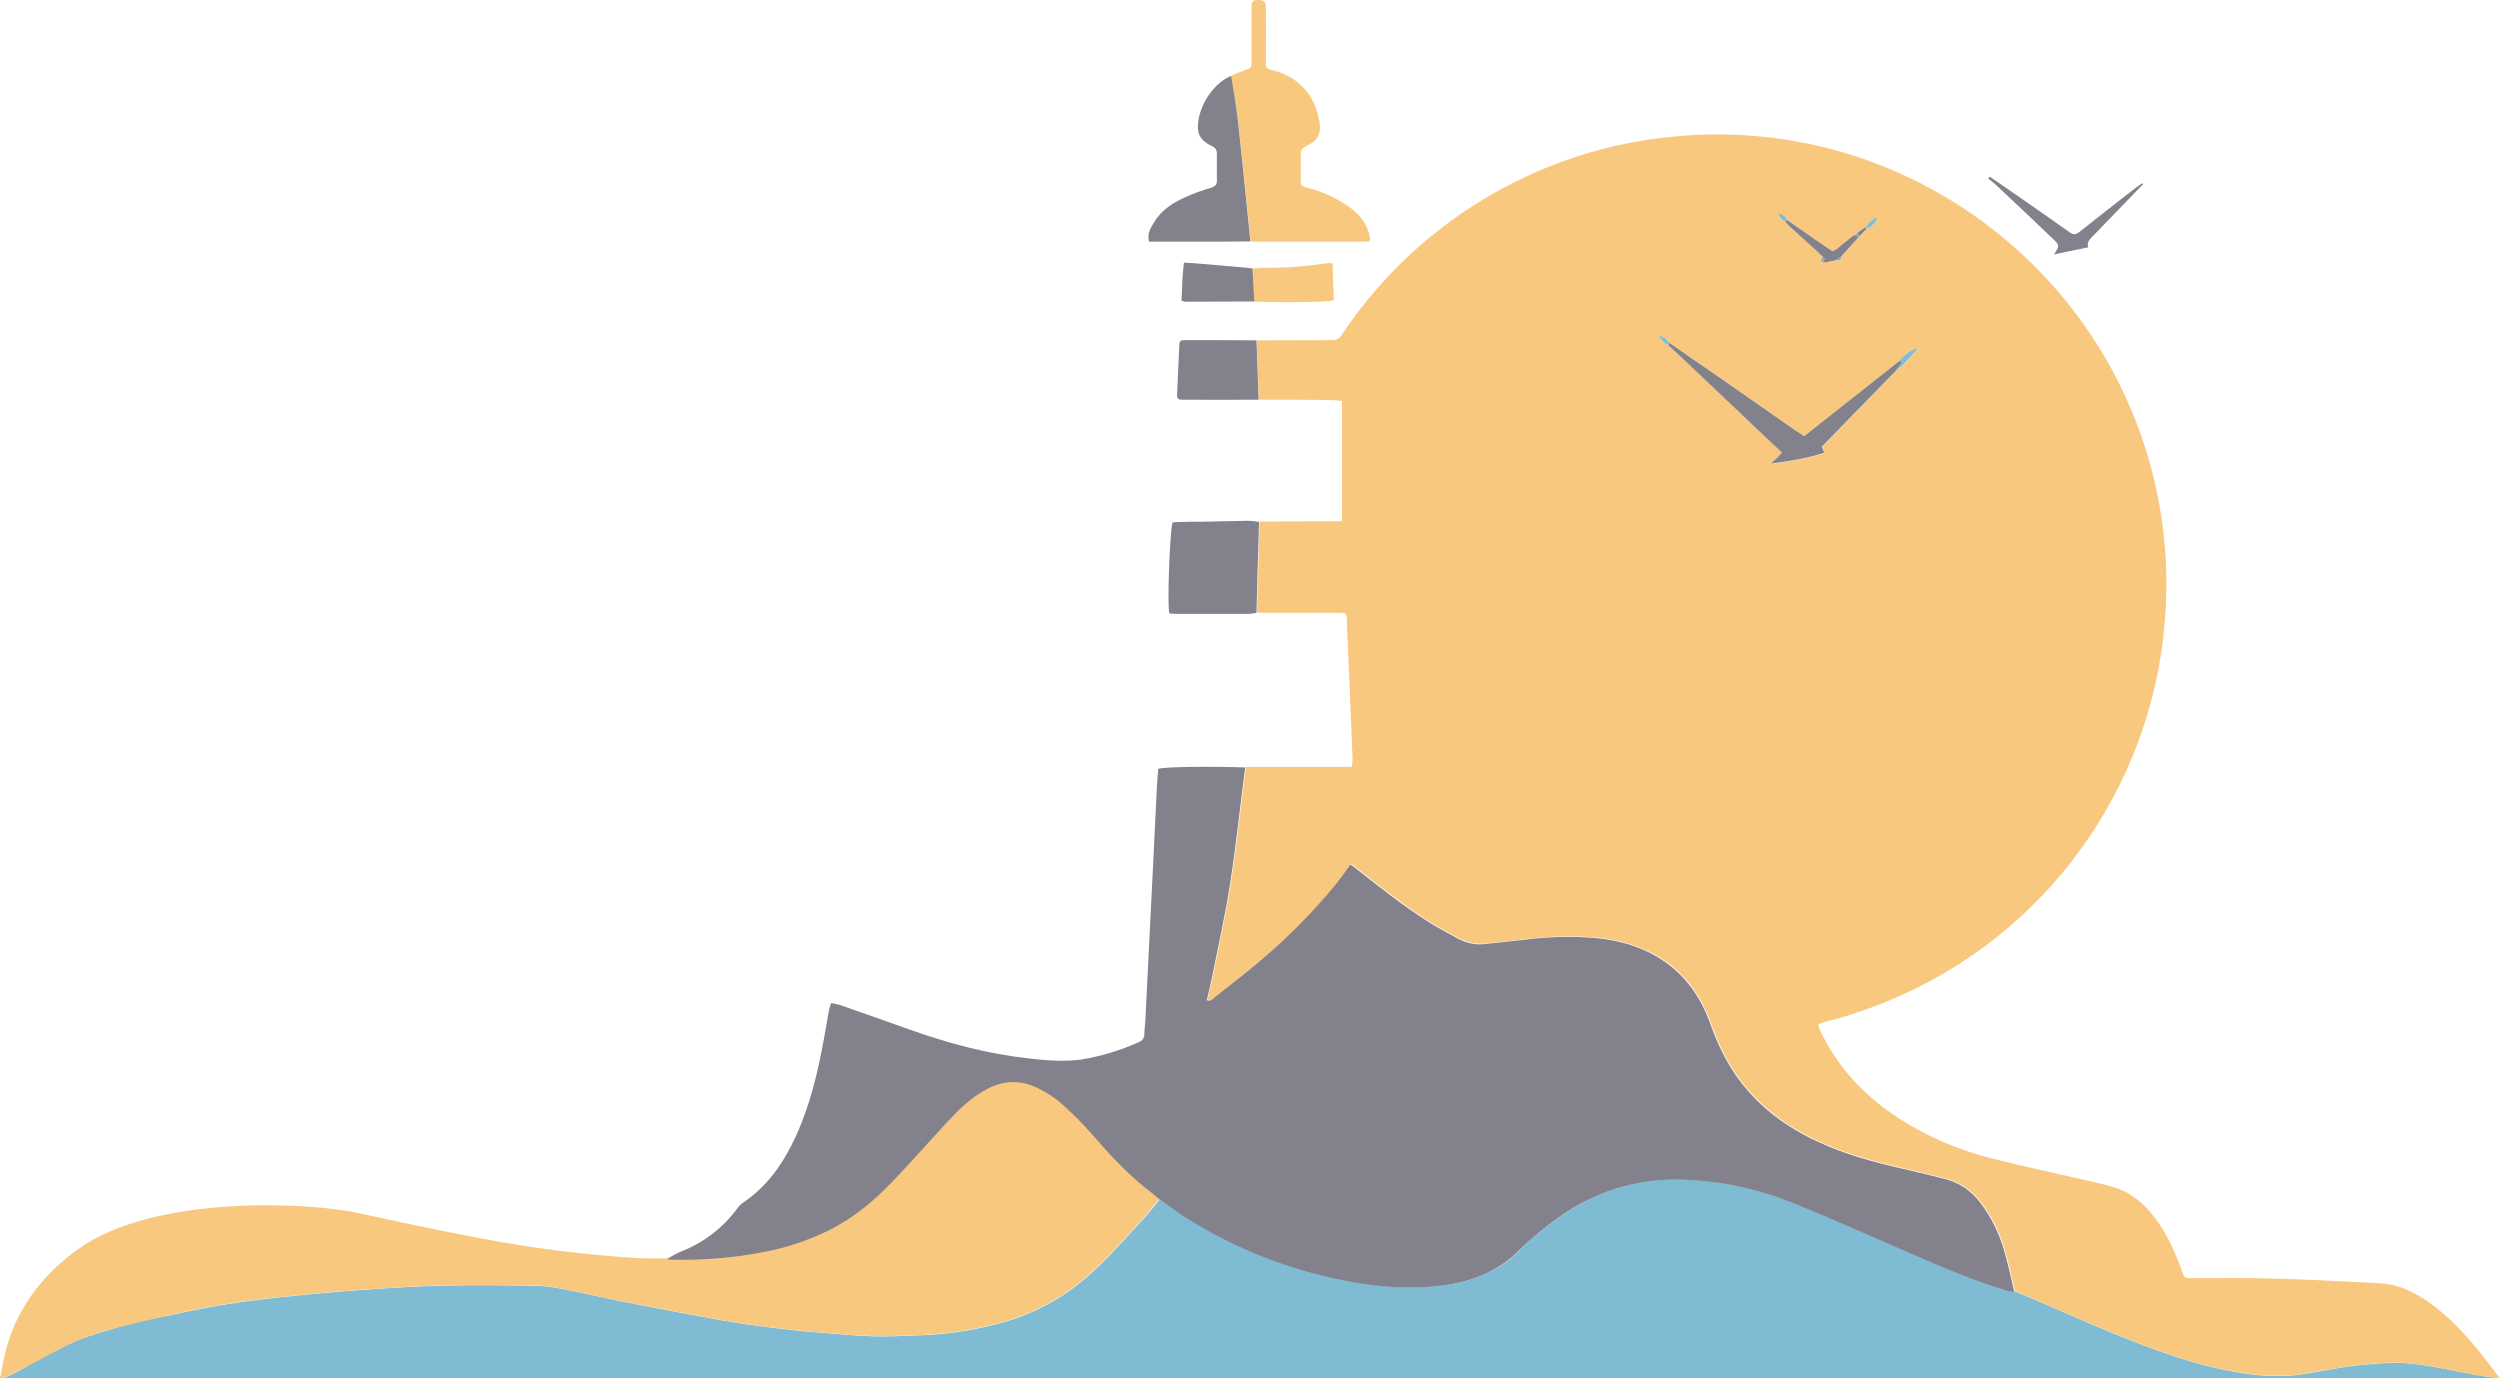 <?xml version="1.0" encoding="utf-8"?>
<!-- Generator: Adobe Illustrator 25.0.0, SVG Export Plug-In . SVG Version: 6.00 Build 0)  -->
<svg version="1.1" id="Ebene_1" xmlns="http://www.w3.org/2000/svg" xmlns:xlink="http://www.w3.org/1999/xlink" x="0px" y="0px"
	 viewBox="0 0 1061.3 585.1" style="enable-background:new 0 0 1061.3 585.1;" xml:space="preserve">
<style type="text/css">
	.st0{opacity:0.5;}
	.st1{fill:#0079A9;}
	.st2{fill:#F39100;}
	.st3{fill:#070318;}
	.st4{fill:#0A5373;}
</style>
<g id="Gruppe_236_1_" transform="translate(305 94.589)" class="st0">
	<path id="Pfad_414_1_" class="st1" d="M756.3,490.4L756.3,490.4L-305,490.5v0.5c0.6-0.2,1.2-0.4,1.8-0.7
		c13.3-5.5,16.7-11.9,40.7-19.2s21.5-5.4,32.3-7.9c14.3-3.2,28.9-5.5,43.5-7c11.3-1.2,22.7-2.3,34.1-3.1c11.7-0.9,23.4-1.6,35.2-1.9
		c12.5-0.3,25-0.2,37.6,0c4.1,0,8.1,0.4,12.1,1.1c9.6,1.8,19.1,4.1,28.7,6c13.8,2.7,27.6,5.3,41.4,7.8c6.4,1.1,12.8,2,19.2,2.8
		c6.6,0.8,13.3,1.6,19.9,2.1c8.1,0.7,16.2,1.4,24.3,1.7c6.3,0.2,12.7-0.2,19.1-0.4c11-0.3,21.9-1.9,32.5-4.6
		c14.9-3.6,28.7-10.9,40.1-21.1c8.4-7.5,15.7-15.9,23.3-24.2c2.3-2.5,4.4-5.2,6.5-7.8c3.2,2.1,6.3,4.4,9.5,6.4
		c23.1,15,49.1,24.9,76.3,29.2c12.2,1.9,24.5,2.4,36.8,0.5c11.7-1.8,22-6.1,30.5-14.8c5.2-5.2,10.9-9.9,17-14
		c14.9-10.8,33-16.3,51.3-15.8c16.8,0.4,33.5,4,49,10.4c16.3,6.6,32.3,13.8,48.4,20.8c13.4,5.8,26.8,11.5,40.8,15.8
		c1.2,0.3,2.3,0.5,3.5,0.6c2.2,0.9,4.5,1.7,6.7,2.7c11.3,4.8,22.5,9.9,33.9,14.6c18.5,7.6,37.2,14.6,57.2,17.5
		c7.6,1.2,15.3,1.4,23,0.5c4.2-0.6,8.4-1.4,12.6-2.2c8.2-1.5,16.5-2.4,24.8-2.8C724.5,483.2,740.4,489.2,756.3,490.4z"/>
	<path id="Pfad_415_1_" class="st2" d="M756.3,490.4c-15.9-1.2-31.8-7.2-47.7-6.5c-8.3,0.4-16.6,1.3-24.8,2.8
		c-4.2,0.7-8.4,1.6-12.6,2.2c-7.6,0.9-15.4,0.7-23-0.5c-19.9-2.9-38.7-9.8-57.2-17.5c-11.4-4.7-22.6-9.7-33.9-14.6
		c-2.2-0.9-4.5-1.8-6.7-2.7c-1.5-6.2-2.7-12.4-4.6-18.5c-2.1-7-5.4-13.5-9.8-19.3c-3.7-5-9-8.5-15-10.1c-4.4-1.1-8.7-2.2-13.1-3.2
		c-12.3-2.8-24.6-5.8-36.3-10.6c-13.3-5.5-25.1-13-34.6-24c-7.1-8.2-11.9-17.5-15.5-27.7c-4.2-12-11.2-21.8-22.2-28.5
		c-8.3-5-17.3-7.4-26.8-8.3c-9.9-0.8-19.8-0.6-29.6,0.7c-5.6,0.7-11.1,1.2-16.7,1.8c-4,0.5-8-0.2-11.5-2c-4.3-2.3-8.5-4.5-12.6-7.1
		c-10.8-6.8-20.8-14.7-30.8-22.6c-0.9-0.7-1.9-1.4-2.7-2c-2.4,3.2-4.4,6.2-6.7,9c-9,11.1-19.1,21.3-30,30.5
		c-6.8,5.9-14,11.3-21,16.9c-0.8,0.6-1.6,1.8-3.3,1.2c0.7-3.1,1.5-6,2.1-9c2.7-13.7,5.8-27.3,7.9-41.1c2.5-16.2,4.2-32.5,6.3-48.7
		h45c0.1-1.1,0.2-2.1,0.3-3.2c-0.7-18.3-1.5-36.6-2.3-54.9c-0.1-1.5-0.1-3.1-0.1-4.6c-0.1-2.4-0.4-2.7-2.7-2.7
		c-4.7-0.1-9.4,0-14.1,0c-5.8,0-11.6,0-17.5,0c-1.3,0-2.6-0.1-3.9-0.2c0.4-12.9,0.8-25.8,1.1-38.6l35-0.1V75.6
		c-2.1-0.2-3.9-0.4-5.7-0.4c-9.9-0.1-19.7-0.1-29.6-0.1c-0.3-8.4-0.6-16.8-0.9-25.2c10.7,0,21.3-0.1,32-0.1c1.6,0.1,3.2-0.7,4-2.1
		c22.6-34,55.6-59.9,94-73.8c15.1-5.5,30.8-9,46.8-10.5C510.1-46.9,603.5,30,613.8,135c0.9,9.4,1.1,18.9,0.6,28.3
		c-3.5,71.1-46.2,134.3-110.9,164c-10.7,4.9-21.8,8.9-33.2,11.8c-1.1,0.3-2.1,0.6-3.5,1.1c0.2,0.8,0.5,1.7,0.8,2.5
		c7.6,16.1,19.3,28.4,34.2,37.9c12,7.6,25.1,13.2,38.9,16.6c14.1,3.6,28.4,6.6,42.7,9.9c3.1,0.7,6.2,1.5,9.2,2.4
		c7.2,2.2,12.6,6.9,17.1,12.8c5.2,6.8,8.7,14.5,11.5,22.5c1.2,3.3,1.2,3.2,4.7,3.2c11.4,0,22.9-0.2,34.3,0.2
		c15.1,0.4,19.5,0.7,45.4,2S755.1,490.3,756.3,490.4L756.3,490.4z M487.6,2.3l0.2,0.2c1.6-1.1,3.1-2.2,3.7-4.1L491-2.2l-3.3,2.9
		c-0.2,0.4-0.4,0.8-0.6,1.2L486.6,2l-3.1,2.3l-1,0.8l-1.9,1.3l-0.9,0.9L478,8.5l-1,0.8c-0.5,0.4-1,0.9-1.5,1.3
		c-2.2,1.7-2.2,1.7-4.5,0.1c-1.8-1.2-3.6-2.5-5.4-3.7c-4-2.8-8-5.5-12-8.3c-0.6-1.6-2-1.9-3.8-2.8c0.7,2,1.5,3.2,3.2,3.5
		c0.5,0.7,1.1,1.3,1.7,2c3.8,3.5,7.6,7,11.5,10.4l1.9,1.8l0.8,0.8c-0.3,0.7-0.5,1.3-0.8,2c0,0.1,0.4,0.3,0.6,0.4l2-0.1l1.1-0.3
		L474,16c1.2,0,2.7,0.5,2.6-1.7c2.5-2.7,4.9-5.5,7.4-8.2l0.4-0.3l3-3.1l0.2-0.1V2.3z M500,62.6c0.8-0.5,1.6-1,2.3-1.6
		c2-2,3.9-4.1,5.8-6.3c0.4-0.5,0.8-1.1,1.2-1.7c-3.1,1.1-5.8,3.1-7.8,5.6l-40.5,32c-1.4-0.9-2.5-1.6-3.6-2.4
		c-11.3-7.9-22.7-15.8-34-23.7c-6.6-4.6-13.2-9.2-19.8-13.7c-0.8-1.6-2.1-2.3-4.4-2.8c1.5,2,2.6,3.4,4.3,4.1
		c1.8,1.6,3.5,3.2,5.3,4.9c13,12.4,26.1,24.7,39.1,37.1c1.2,1.1,2.3,2.2,3.8,3.6c-0.9,1-1.6,1.7-2.4,2.5c-0.7,0.7-1.4,1.3-2.3,2.1
		c7.8-1,15.3-2.2,22.7-4.6l-1.1-2.5L500,62.6z"/>
	<path id="Pfad_416_1_" class="st2" d="M187.1,414.5c-2.2,2.6-4.2,5.3-6.5,7.8c-7.5,8.3-14.9,16.7-23.3,24.2
		c-11.4,10.2-25.2,17.5-40.1,21.1c-10.6,2.7-21.5,4.2-32.5,4.6c-6.4,0.2-12.7,0.6-19.1,0.4c-8.1-0.3-16.2-1-24.3-1.7
		c-6.7-0.6-13.3-1.3-19.9-2.1C15,468,8.6,467.2,2.3,466c-13.8-2.5-27.6-5.1-41.4-7.8c-9.6-1.9-19.1-4.1-28.7-6
		c-4-0.7-8-1.1-12.1-1.1c-12.5-0.1-25-0.3-37.6,0c-11.7,0.3-23.5,1.1-35.2,1.9c-11.4,0.8-22.7,1.9-34.1,3.1
		c-14.6,1.5-29.2,3.8-43.5,7c-10.8,2.5-21.6,4.9-32.3,7.9c-13.8,3.9-27.4,13.6-40.7,19.2c-0.6,0.3-1.2,0.5-1.8,0.7v-1
		c1.6,0.7-0.3-29.9,32.8-53.9s99.7-19.9,118.5-15.8c17.1,3.7,34.1,7.4,51.3,10.6c22.5,4.4,45.3,7.3,68.2,8.7
		c4.1,0.2,8.3,0.1,12.5,0.1c1.1,0.1,2.2,0.2,3.3,0.2c13.1,0.2,26.1-0.9,39-3.5c9.2-1.8,18-4.8,26.4-8.9C57.3,422.2,66,415,74,406.7
		c7.9-8.2,15.4-16.8,23.2-25.2c4.9-5.2,9.9-10.2,16.3-13.8c7-3.9,14.2-4.5,21.5-1.1c3.6,1.6,7,3.7,10,6.2c5,4.4,9.8,9.1,14.2,14.2
		c6.8,7.9,13.9,15.5,22,22.1C183.1,411.1,185.1,412.8,187.1,414.5z"/>
	<path id="Pfad_417_1_" class="st3" d="M187.1,414.5c-2-1.7-4-3.4-6.1-5c-8.1-6.6-15.2-14.2-22-22.1c-4.4-5-9.1-9.8-14.2-14.2
		c-3-2.5-6.4-4.6-10-6.2c-7.3-3.4-14.5-2.8-21.5,1.1c-6.3,3.5-11.4,8.5-16.3,13.8c-7.8,8.4-15.3,17-23.2,25.2
		c-7.9,8.3-16.7,15.5-27.1,20.7c-8.4,4.1-17.3,7.1-26.4,8.9c-12.8,2.6-25.9,3.7-39,3.5c-1.1,0-2.2-0.1-3.3-0.2
		c1.7-1.1,3.6-2.1,5.4-3c9.8-3.7,18.4-10.1,24.6-18.6c0.8-1.1,1.7-2,2.8-2.7c10.3-7,16.9-16.8,22-27.8c6.1-13.3,9.4-27.4,12-41.6
		c0.7-4,1.4-8,2.1-12c0.2-0.9,0.5-1.8,0.9-3.1c1.2,0.2,2.4,0.5,3.6,0.8c9.9,3.5,19.9,6.9,29.8,10.5c16.6,5.9,33.5,10.4,51.1,12.3
		c7.2,0.8,14.4,1.4,21.7,0.4c8.5-1.4,16.7-3.9,24.5-7.4c1.4-0.5,2.3-1.8,2.3-3.3c0-1.9,0.3-3.7,0.4-5.6c1.1-21.4,2.1-42.7,3.2-64.1
		c0.6-11.6,1.1-23.2,1.7-34.9c0.1-2.7,0.4-5.4,0.6-8.1c2.7-0.9,21.7-1.1,36.9-0.6c-2.1,16.2-3.8,32.5-6.3,48.7
		c-2.1,13.8-5.2,27.4-7.9,41.1c-0.6,3-1.4,5.9-2.1,9c1.7,0.6,2.5-0.5,3.3-1.2c7.1-5.6,14.2-11,21-16.9c10.9-9.3,20.9-19.5,30-30.5
		c2.3-2.8,4.3-5.8,6.7-9c0.9,0.6,1.8,1.3,2.7,2c10,7.9,20,15.8,30.8,22.6c4.1,2.6,8.4,4.8,12.6,7.1c3.5,1.8,7.6,2.6,11.5,2
		c5.6-0.6,11.1-1.2,16.7-1.8c9.8-1.3,19.7-1.5,29.6-0.7c9.5,0.9,18.6,3.3,26.8,8.3c11,6.7,18,16.5,22.2,28.5
		c3.6,10.1,8.4,19.5,15.5,27.7c9.5,11,21.3,18.5,34.6,24c11.7,4.9,24,7.8,36.3,10.6c4.4,1,8.7,2.1,13.1,3.2c6,1.5,11.3,5.1,15,10.1
		c4.4,5.8,7.7,12.3,9.8,19.3c1.9,6.1,3.1,12.3,4.6,18.5c-1.2-0.1-2.4-0.3-3.5-0.6c-14-4.2-27.4-10-40.8-15.8
		c-16.1-7-32.1-14.2-48.4-20.8c-15.6-6.5-32.2-10-49-10.4c-18.4-0.5-36.4,5.1-51.3,15.8c-6.1,4.2-11.7,8.9-17,14
		c-8.5,8.7-18.9,13-30.5,14.8c-12.3,1.9-24.6,1.4-36.8-0.5c-27.2-4.3-53.2-14.2-76.3-29.2C193.4,418.9,190.3,416.7,187.1,414.5z"/>
	<path id="Pfad_418_1_" class="st2" d="M217.7-62.4c1.9-0.9,3.8-1.7,5.7-2.4c2.8-0.9,2.9-0.7,2.9-3.7c0-4.7,0-9.4,0-14.2
		c0-2.9,0-5.7,0-8.6c0-2.7,0.6-3.3,2.9-3.3c2.4,0,3.2,0.7,3.2,3.5c0.1,6.8,0,13.6,0,20.4c0,1,0.1,2,0,3c-0.1,1.8,0.7,2.4,2.4,2.8
		c11.5,2.7,18.8,10.9,20.4,22.6c0.6,4-0.6,7-4.1,8.9c-4.2,2.2-3.9,1.7-3.9,7.2c0,2.6,0,5.3,0,7.9c0.1,2.6,0.1,2.7,2.7,3.4
		c6,1.5,11.7,4,16.8,7.4c4.8,3.3,8.7,7.4,9.8,13.5c0.1,0.3,0.1,0.6,0.1,1c-0.1,0.3-0.2,0.6-0.3,0.9c-0.7,0-1.5,0.1-2.3,0.1
		c-15.4,0-30.8,0-46.1,0c-0.7,0-1.3-0.1-2-0.1c-1.7-16.6-3.3-33.2-5.1-49.8C220-48.7,218.8-55.5,217.7-62.4z"/>
	<path id="Pfad_419_1_" class="st3" d="M229.5,127c-0.4,12.9-0.8,25.8-1.1,38.6c-1,0.2-1.9,0.3-2.9,0.4c-10.6,0-21.3,0-31.9,0
		c-0.8,0-1.5-0.1-2.2-0.2c-0.9-3.2,0.1-32.9,1.3-38.5c0.8-0.2,1.6-0.3,2.4-0.3c3.2-0.1,6.4-0.1,9.5-0.1c6.7-0.1,13.4-0.3,20-0.4
		C226.3,126.5,227.9,126.7,229.5,127z"/>
	<path id="Pfad_420_1_" class="st3" d="M217.7-62.4c1,6.8,2.3,13.6,3,20.5c1.8,16.6,3.4,33.2,5.1,49.8C219,8,212.1,8,205.1,8
		c-6,0-12.1,0-18.1,0c-1.4,0-2.8,0-4.2,0c-0.9-3.2,0.5-5.5,1.8-7.7c3-5.3,7.8-8.6,13.2-11c3.7-1.7,7.5-3.1,11.4-4.2
		c1.8-0.6,2.5-1.5,2.4-3.3c-0.1-3.6,0-7.2,0-10.9c0-1.6-0.4-2.7-2-3.4c-1.1-0.5-2.1-1.1-3.1-1.9c-1.6-1.2-2.7-3-2.9-5
		C202.8-48,209.6-59.2,217.7-62.4z"/>
	<path id="Pfad_421_1_" class="st3" d="M228.4,49.9c0.3,8.4,0.6,16.8,0.9,25.2c-10.8,0-21.5,0.1-32.2,0c-2.2,0-2.5-0.4-2.4-2.5
		c0.3-6.7,0.6-13.4,0.9-20c0.1-2.5,0.3-2.8,2.6-2.8C208.2,49.8,218.3,49.8,228.4,49.9z"/>
	<path id="Pfad_422_1_" class="st2" d="M226.7,19.4c1.5-0.1,3.1-0.3,4.6-0.3c9,0.1,18-0.6,26.8-1.9c0.9-0.1,1.8-0.1,2.6,0
		c0.2,5.4,0.3,10.6,0.5,15.7c-2.8,0.8-23.3,1.1-33.8,0.5C227.2,28.7,227,24,226.7,19.4z"/>
	<path id="Pfad_423_1_" class="st3" d="M226.7,19.4c0.3,4.7,0.5,9.3,0.8,14c-9.7,0-19.5,0.1-29.2,0.1c-0.6-0.1-1.1-0.2-1.7-0.4
		c0.2-5.3,0.3-10.6,1-16.2c1.4,0.1,2.5,0.1,3.7,0.2c7.4,0.6,14.8,1.3,22.2,1.9C224.5,19.1,225.6,19.2,226.7,19.4z"/>
	<path id="Pfad_424_1_" class="st3" d="M604.8-16.4C597.6-9,590.5-1.6,583.3,5.8c-1.2,1.3-2.5,2.4-1.8,4.6l-14.5,3
		c2.4-3.8,2.4-3.8-0.8-6.9c-7.9-7.6-15.9-15.1-23.9-22.6c-1-1-2.2-1.8-3.3-2.7l0.7-0.8c2.9,2,5.8,4,8.7,6
		c8.5,5.9,16.9,11.7,25.3,17.7c1.6,1.1,2.6,0.9,4-0.2c7.5-6,15.2-11.9,22.8-17.9c1.3-1,2.6-1.9,3.9-2.8L604.8-16.4z"/>
	<path id="Pfad_425_1_" class="st3" d="M403.5,50.8c6.6,4.6,13.2,9.2,19.8,13.7c11.3,7.9,22.7,15.8,34,23.7c1.1,0.7,2.2,1.4,3.6,2.4
		l40.5-32c0.4,0.2,0.7,0.4,1.1,0.6l-2.5,3.4l-31.6,32.5l1.1,2.5c-7.3,2.4-14.8,3.6-22.7,4.6c0.9-0.8,1.6-1.4,2.3-2.1
		c0.8-0.7,1.5-1.5,2.4-2.5c-1.4-1.4-2.6-2.5-3.8-3.6c-13-12.4-26.1-24.7-39.1-37.1c-1.7-1.6-3.5-3.2-5.3-4.9
		C403.4,51.6,403.5,51.2,403.5,50.8z"/>
	<path id="Pfad_426_1_" class="st3" d="M484,6.1c-2.5,2.7-4.9,5.5-7.4,8.2c-0.9,0.6-1.7,1.1-2.6,1.7l-2.2,0.4l-1.1,0.3l-2,0.1
		c0.5-0.8,1.5-1.5,0.1-2.4l-0.8-0.8l-1.9-1.8c-3.8-3.5-7.7-6.9-11.5-10.4c-0.6-0.6-1.2-1.3-1.7-2c0.2-0.2,0.4-0.5,0.6-0.7
		c4,2.8,8,5.5,12,8.3c1.8,1.2,3.6,2.5,5.4,3.7c2.3,1.6,2.3,1.6,4.5-0.1c0.5-0.4,1-0.8,1.5-1.3l1-0.8l1.6-1.2c0.3-0.3,0.6-0.6,1-0.9
		l1.9-1.3C483,5.5,483.5,5.8,484,6.1z"/>
	<path id="Pfad_427_1_" class="st1" d="M500,62.6l2.5-3.4c-0.4-0.2-0.7-0.4-1.1-0.6c2-2.6,4.8-4.5,7.8-5.6c-0.3,0.6-0.7,1.1-1.2,1.7
		c-1.9,2.1-3.8,4.2-5.8,6.3C501.6,61.5,500.8,62.1,500,62.6z"/>
	<path id="Pfad_428_1_" class="st1" d="M403.5,50.8c0,0.4-0.1,0.8-0.1,1.2c-1.8-0.7-2.9-2.1-4.3-4.1
		C401.4,48.5,402.7,49.2,403.5,50.8z"/>
	<path id="Pfad_429_1_" class="st1" d="M487.8,0.6l3.3-2.9l0.6,0.6c-0.6,1.9-2.1,3-3.7,4.1C487.9,1.8,487.8,1.2,487.8,0.6z"/>
	<path id="Pfad_430_1_" class="st1" d="M453.6-1.4c-0.2,0.2-0.4,0.5-0.6,0.7c-1.7-0.3-2.4-1.5-3.2-3.5C451.6-3.3,453-2.9,453.6-1.4z
		"/>
	<path id="Pfad_431_1_" class="st4" d="M474,15.9c0.9-0.6,1.7-1.1,2.6-1.7C476.8,16.4,475.2,15.9,474,15.9z"/>
	<path id="Pfad_432_1_" class="st3" d="M483.5,4.3l3.1-2.3c0.3,0.2,0.6,0.4,0.8,0.6l-3,3.1C484.1,5.3,483.8,4.8,483.5,4.3z"/>
	<path id="Pfad_433_1_" class="st4" d="M466.1,11.7l1.9,1.8L466.1,11.7z"/>
	<path id="Pfad_434_1_" class="st4" d="M468.8,14.3c1.3,0.9,0.3,1.6-0.1,2.4c-0.2-0.1-0.6-0.3-0.6-0.4
		C468.2,15.7,468.5,15,468.8,14.3z"/>
	<path id="Pfad_435_1_" class="st4" d="M483.5,4.3c0.3,0.5,0.6,1,0.9,1.4L484,6.1c-0.5-0.3-1-0.6-1.5-0.9L483.5,4.3z"/>
	<path id="Pfad_436_1_" class="st4" d="M470.7,16.6l1.1-0.3L470.7,16.6z"/>
	<path id="Pfad_437_1_" class="st1" d="M480.6,6.4l-1,0.9C480,7,480.3,6.7,480.6,6.4z"/>
	<path id="Pfad_438_1_" class="st1" d="M478,8.5l-1,0.8L478,8.5z"/>
	<path id="Pfad_439_1_" class="st4" d="M487.8,0.6c0,0.6,0.1,1.2,0.1,1.8l-0.3-0.2c-0.2-0.1-0.4-0.3-0.4-0.5
		C487.4,1.4,487.6,1,487.8,0.6z"/>
	<path id="Pfad_440_1_" class="st4" d="M487.4,2.6c-0.3-0.2-0.6-0.4-0.8-0.6c0.2-0.1,0.4-0.1,0.6-0.2c0.1,0.2,0.2,0.4,0.4,0.5v0.3
		L487.4,2.6z"/>
</g>
</svg>
